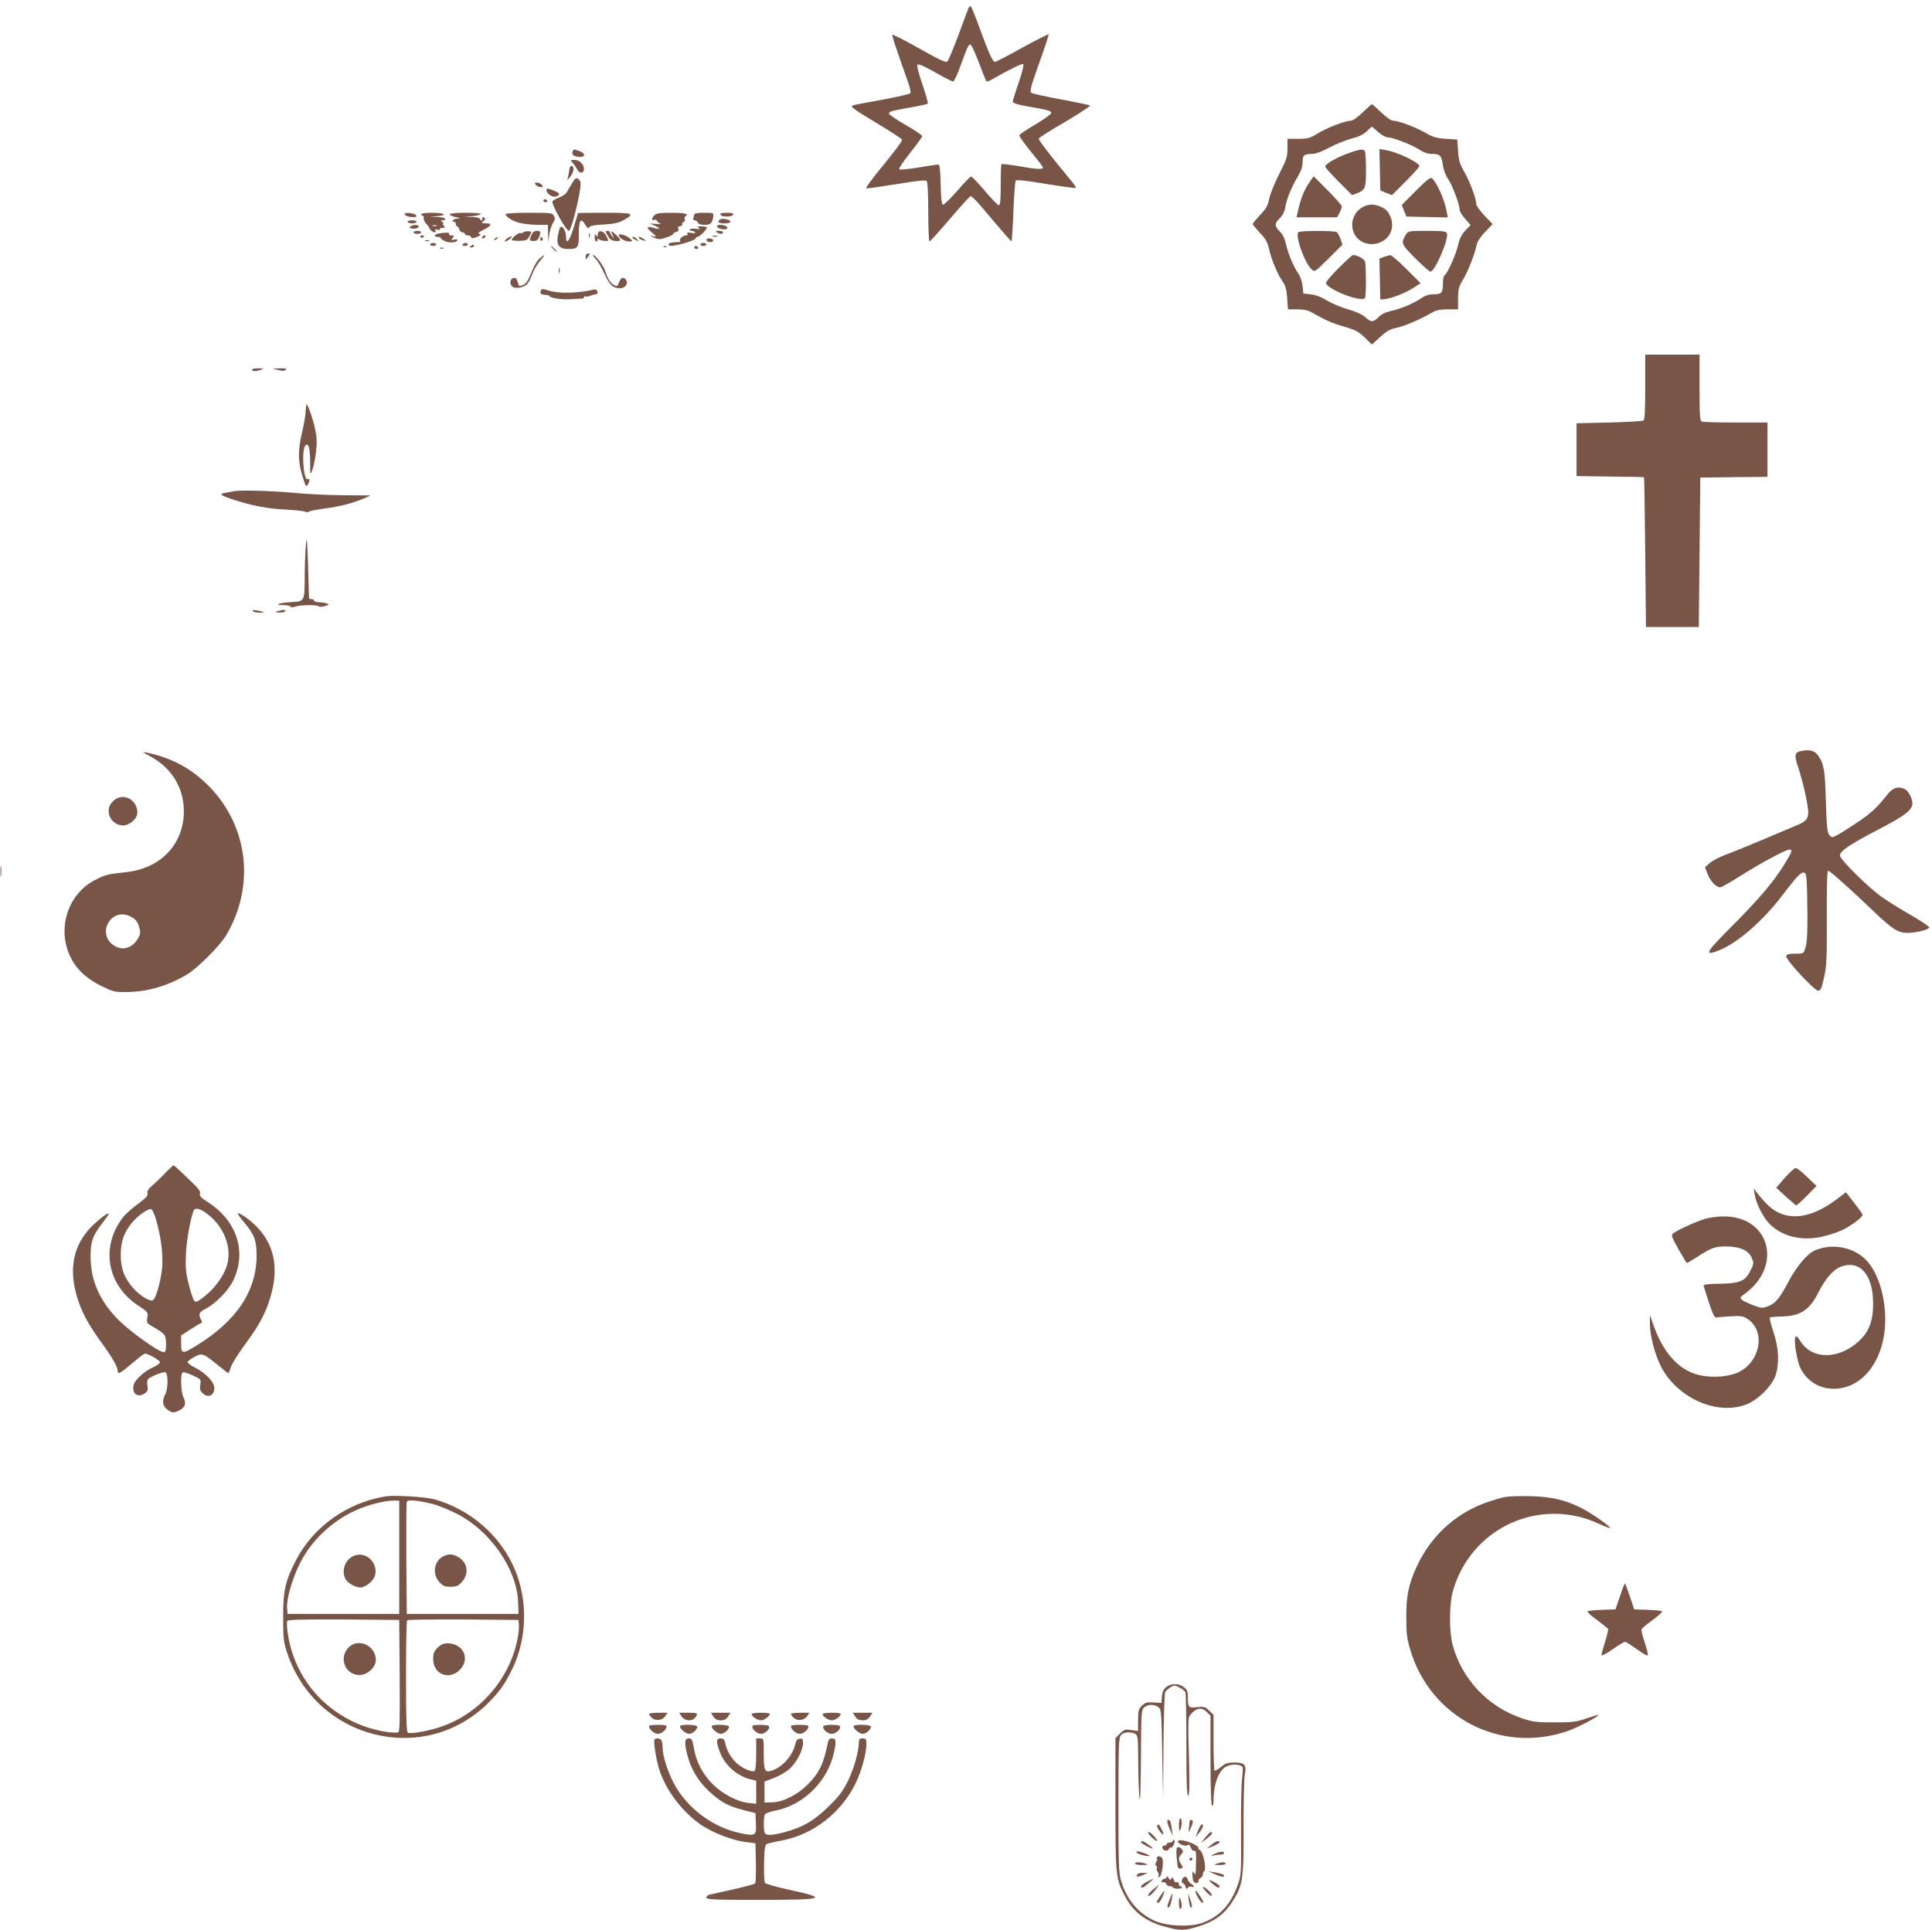 <?xml version="1.0" standalone="no"?>
<!DOCTYPE svg PUBLIC "-//W3C//DTD SVG 20010904//EN"
 "http://www.w3.org/TR/2001/REC-SVG-20010904/DTD/svg10.dtd">
<svg version="1.0" xmlns="http://www.w3.org/2000/svg"
 width="1280pt" height="1279pt" viewBox="0 0 1280 1279"
 preserveAspectRatio="xMidYMid meet">
<g transform="translate(0,1279) scale(0.1,-0.1)"
fill="#795548" stroke="none">
<path d="M6415 12733 c-4 -10 -34 -90 -66 -178 -33 -88 -66 -166 -72 -172 -10
-10 -49 8 -187 86 -96 54 -176 95 -178 90 -3 -7 15 -61 108 -325 10 -28 15
-56 11 -62 -3 -5 -85 -24 -181 -42 -96 -17 -186 -34 -199 -38 -21 -7 -3 -21
149 -113 96 -57 176 -109 177 -115 2 -7 -53 -81 -122 -165 -70 -84 -122 -155
-116 -157 6 -2 97 11 202 28 156 25 194 29 200 18 5 -7 9 -100 9 -205 0 -106
4 -193 8 -193 5 0 66 68 136 150 70 83 132 150 136 150 12 0 49 -40 166 -181
55 -65 102 -118 105 -118 3 -1 9 88 13 196 4 109 11 202 16 207 6 6 85 -3 201
-23 106 -17 194 -29 197 -26 3 3 -13 26 -35 52 -125 150 -214 266 -211 275 2
6 81 56 176 111 94 56 168 104 164 108 -4 3 -89 21 -190 40 -101 18 -190 38
-198 44 -13 9 -6 37 50 195 37 101 65 188 64 192 -2 4 -79 -35 -173 -87 -93
-52 -176 -95 -183 -95 -16 0 -42 60 -107 238 -26 72 -51 132 -55 132 -4 0 -11
-8 -15 -17z m74 -367 c22 -60 43 -111 46 -115 4 -3 21 3 38 13 109 63 198 107
206 101 6 -3 -6 -52 -29 -120 -22 -63 -40 -121 -40 -129 0 -9 29 -19 98 -31
136 -24 157 -29 157 -44 0 -7 -47 -41 -104 -75 -57 -33 -106 -66 -108 -72 -2
-6 33 -55 77 -109 44 -53 80 -101 80 -106 0 -13 -43 -11 -162 10 -59 10 -110
16 -113 13 -3 -3 -5 -65 -5 -139 0 -101 -3 -133 -13 -133 -7 0 -48 43 -92 95
-44 52 -85 95 -91 95 -6 0 -48 -43 -93 -96 -46 -52 -88 -93 -94 -91 -8 2 -13
46 -15 135 -2 96 -6 132 -15 132 -7 0 -66 -9 -132 -20 -65 -11 -123 -16 -127
-12 -5 5 28 54 72 109 44 55 80 105 80 111 0 6 -49 39 -110 74 -60 34 -110 69
-110 75 0 14 8 17 148 42 57 10 105 21 109 24 3 4 -13 61 -36 128 -26 76 -38
126 -33 131 6 6 51 -13 117 -51 59 -34 113 -61 119 -61 7 0 26 40 44 89 56
155 62 166 77 150 7 -8 31 -63 54 -123z"/>
<path d="M9028 12045 c-35 -34 -65 -55 -80 -55 -38 -1 -157 -47 -219 -85 -51
-31 -64 -35 -128 -35 l-71 0 0 -62 c0 -56 -6 -75 -54 -169 -30 -59 -60 -133
-67 -165 -10 -49 -21 -68 -61 -109 -26 -28 -48 -55 -48 -59 0 -5 22 -32 48
-60 39 -41 50 -62 61 -111 15 -67 58 -169 92 -216 16 -24 23 -51 27 -105 l5
-74 61 0 c43 0 72 -6 96 -20 93 -53 136 -72 217 -95 75 -22 95 -33 135 -72
l47 -46 55 50 c44 40 65 52 110 61 52 11 156 55 236 102 26 15 52 20 102 20
l68 0 0 71 c0 63 4 78 34 128 32 52 77 168 91 235 3 16 28 52 55 80 l49 51
-55 57 c-30 32 -54 66 -54 78 0 35 -40 142 -78 210 -31 54 -38 77 -42 140 l-5
75 -75 5 c-63 4 -86 11 -140 42 -68 38 -175 78 -210 78 -12 0 -47 24 -79 55
-32 30 -60 55 -62 55 -2 0 -29 -25 -61 -55z m103 -130 c22 -19 49 -35 62 -35
36 -1 153 -46 206 -79 32 -21 60 -31 87 -31 55 0 64 -10 73 -71 4 -32 18 -71
35 -95 30 -46 75 -166 76 -201 0 -13 16 -41 37 -63 l36 -41 -35 -37 c-25 -27
-38 -53 -47 -93 -12 -59 -71 -192 -90 -203 -6 -4 -11 -24 -11 -44 0 -72 -7
-82 -59 -82 -33 0 -57 -7 -84 -26 -54 -36 -132 -69 -199 -84 -39 -9 -66 -22
-84 -41 -35 -36 -50 -36 -89 -1 -19 18 -58 36 -110 51 -44 12 -107 38 -140 58
-39 24 -78 39 -110 42 l-50 6 -5 50 c-3 29 -15 63 -28 82 -32 46 -67 129 -82
195 -9 39 -22 66 -41 84 -36 35 -36 53 0 88 18 17 31 42 35 67 9 57 41 137 81
203 25 43 35 70 35 101 0 47 9 55 65 55 20 0 64 16 110 41 42 23 108 49 147
60 51 13 80 27 102 48 17 17 32 31 35 31 2 0 21 -16 42 -35z"/>
<path d="M8940 11777 c-77 -26 -160 -73 -160 -90 0 -7 40 -52 89 -101 l89 -89
34 13 c53 21 58 33 58 151 0 59 -3 114 -6 123 -8 21 -26 20 -104 -7z"/>
<path d="M9142 11665 l3 -137 38 -16 39 -15 93 93 c52 52 92 97 89 102 -19 30
-149 91 -222 103 l-43 7 3 -137z"/>
<path d="M8683 11593 c-43 -61 -64 -111 -87 -215 l-6 -28 135 0 134 0 16 30
c8 16 15 35 15 42 0 7 -42 55 -94 107 l-93 93 -20 -29z"/>
<path d="M9381 11526 l-94 -94 15 -39 16 -38 137 -3 137 -3 -7 38 c-15 82 -65
194 -99 222 -9 8 -36 -13 -105 -83z"/>
<path d="M9055 11429 c-80 -24 -120 -115 -82 -189 52 -102 215 -85 246 27 15
55 -12 124 -57 146 -41 21 -74 26 -107 16z"/>
<path d="M8603 11252 c-26 -17 39 -204 87 -247 21 -19 21 -18 113 73 l91 91
-13 38 c-8 21 -19 41 -25 45 -14 10 -238 10 -253 0z"/>
<path d="M9316 11238 c-36 -59 -34 -65 60 -159 49 -49 94 -89 101 -89 30 0
124 218 109 255 -4 12 -29 15 -130 15 -119 0 -126 -1 -140 -22z"/>
<path d="M8866 11011 c-53 -53 -86 -94 -81 -100 31 -51 246 -128 259 -94 8 19
7 212 0 239 -5 18 -52 44 -80 44 -5 0 -49 -40 -98 -89z"/>
<path d="M9167 11087 l-28 -11 3 -136 3 -135 30 3 c49 6 133 39 187 73 l50 32
-94 94 c-51 51 -99 93 -108 92 -8 -1 -27 -6 -43 -12z"/>
<path d="M3793 11784 c-7 -20 13 -34 50 -34 38 0 35 25 -4 39 -40 14 -38 14
-46 -5z"/>
<path d="M3795 11710 c10 -11 23 -30 29 -43 14 -26 39 -29 44 -4 6 32 -25 67
-60 67 -31 0 -31 0 -13 -20z"/>
<path d="M3773 11673 c-1 -10 -5 -31 -8 -48 l-7 -30 21 25 c23 28 28 70 8 70
-7 0 -13 -8 -14 -17z"/>
<path d="M3788 11572 c-13 -21 -28 -47 -34 -57 -6 -11 -30 -27 -52 -35 -23 -8
-42 -20 -42 -27 0 -31 92 -193 109 -193 11 0 46 123 67 232 13 71 14 91 4 103
-19 23 -28 19 -52 -23z"/>
<path d="M3550 11565 c7 -8 21 -15 32 -15 17 0 18 3 8 15 -7 8 -21 15 -32 15
-17 0 -18 -3 -8 -15z"/>
<path d="M3620 11530 c0 -21 39 -49 59 -43 35 9 34 22 -5 38 -43 18 -54 19
-54 5z"/>
<path d="M3600 11460 c0 -5 7 -10 16 -10 8 0 12 5 9 10 -3 6 -10 10 -16 10 -5
0 -9 -4 -9 -10z"/>
<path d="M2682 11368 c3 -7 22 -14 42 -16 28 -2 37 0 34 10 -3 7 -22 14 -42
16 -28 2 -37 0 -34 -10z"/>
<path d="M2790 11370 c0 -5 5 -10 11 -10 6 0 9 -6 6 -14 -3 -8 5 -26 18 -40
13 -14 22 -26 19 -26 -3 0 1 -7 10 -15 17 -18 40 -20 30 -3 -5 8 0 9 14 6 12
-4 20 -2 16 3 -3 5 5 9 17 9 18 0 19 2 9 15 -7 8 -9 15 -4 15 5 0 2 5 -6 10
-13 8 -12 10 3 10 9 0 17 5 17 10 0 6 -24 11 -52 12 l-53 2 48 3 c75 6 55 23
-28 23 -43 0 -75 -4 -75 -10z m103 -77 c-7 -2 -19 -2 -25 0 -7 3 -2 5 12 5 14
0 19 -2 13 -5z"/>
<path d="M2980 11370 c0 -5 12 -12 28 -16 44 -10 49 -12 20 -13 -25 -1 -42
-21 -18 -21 6 0 10 -7 10 -15 0 -8 4 -15 9 -15 5 0 11 -9 14 -20 3 -11 12 -20
21 -20 9 0 16 -4 16 -10 0 -5 9 -10 19 -10 11 0 21 -5 23 -12 3 -9 12 -9 38 2
26 11 29 15 16 20 -13 4 -5 11 29 28 53 26 58 42 13 42 -30 1 -31 2 -16 14 10
7 15 16 11 19 -10 11 -25 8 -18 -3 3 -5 1 -10 -4 -10 -6 0 -11 5 -11 10 0 6
-24 11 -52 12 l-53 2 50 3 c28 2 54 8 60 14 5 5 -31 9 -98 9 -63 0 -107 -4
-107 -10z"/>
<path d="M3350 11371 c0 -19 52 -50 101 -60 27 -6 79 -11 114 -11 l65 0 1 -57
2 -58 6 50 c4 28 15 62 24 77 15 21 16 31 7 47 -10 20 -19 21 -165 21 -89 0
-155 -4 -155 -9z"/>
<path d="M3829 11378 c0 -2 -12 -43 -27 -92 -28 -94 -52 -123 -52 -64 -1 41
-26 80 -40 59 -4 -8 -11 -34 -15 -59 -9 -58 12 -82 69 -82 65 0 71 8 71 101 0
92 13 110 43 59 14 -22 21 -27 25 -17 4 10 31 16 95 19 70 4 100 11 133 29 79
44 67 49 -125 49 -97 0 -176 -1 -177 -2z"/>
<path d="M4336 11364 c-20 -19 -21 -38 -2 -31 8 3 17 0 20 -8 2 -7 13 -15 23
-18 10 -2 -2 -3 -27 -1 l-45 3 34 -15 c41 -19 36 -27 -9 -14 -47 14 -51 3 -10
-32 32 -27 33 -29 10 -24 l-25 7 25 -15 c14 -8 36 -12 50 -10 39 9 80 26 80
34 0 4 9 10 20 13 13 3 18 10 14 21 -4 11 -1 16 10 16 9 0 16 7 16 15 0 8 5
15 11 15 6 0 9 7 6 15 -4 8 -2 17 3 20 28 17 0 25 -89 25 -77 0 -103 -4 -115
-16z"/>
<path d="M4600 11371 c0 -5 -3 -16 -6 -25 -4 -10 -1 -16 9 -16 8 0 17 -7 21
-15 3 -10 19 -15 45 -15 40 0 50 10 57 58 2 21 -1 22 -62 22 -35 0 -64 -4 -64
-9z"/>
<path d="M4773 11368 c2 -8 20 -13 42 -13 22 0 40 5 43 13 2 8 -10 12 -43 12
-33 0 -45 -4 -42 -12z"/>
<path d="M4767 11333 c-16 -15 -5 -23 33 -23 22 0 40 4 40 9 0 17 -59 29 -73
14z"/>
<path d="M2700 11320 c0 -5 14 -10 30 -10 17 0 30 5 30 10 0 6 -13 10 -30 10
-16 0 -30 -4 -30 -10z"/>
<path d="M2722 11291 c-11 -7 -11 -9 1 -14 20 -8 58 3 51 14 -7 11 -35 11 -52
0z"/>
<path d="M4750 11291 c0 -11 25 -21 51 -21 23 0 25 15 3 24 -23 9 -54 7 -54
-3z"/>
<path d="M4630 11279 c11 -8 6 -9 -22 -5 -21 2 -38 1 -38 -5 0 -5 6 -9 14 -9
8 0 18 -4 21 -10 4 -6 -6 -7 -26 -3 -23 4 -30 3 -25 -5 4 -7 1 -12 -9 -12 -23
0 -52 -30 -37 -39 6 -3 -7 -6 -28 -6 -39 0 -59 -9 -47 -22 14 -13 177 32 177
49 0 5 5 8 11 8 15 0 69 56 62 64 -4 3 -20 6 -37 6 -25 0 -28 -2 -16 -11z"/>
<path d="M2740 11250 c0 -5 11 -10 25 -10 14 0 25 5 25 10 0 6 -11 10 -25 10
-14 0 -25 -4 -25 -10z"/>
<path d="M3464 11249 c-3 -5 -10 -7 -15 -3 -10 6 -59 -33 -59 -46 0 -4 23 -6
51 -6 43 1 53 5 64 26 8 14 14 28 15 31 0 10 -50 8 -56 -2z"/>
<path d="M3522 11235 c-17 -37 -15 -42 14 -42 18 0 28 7 35 24 14 36 11 43
-14 43 -16 0 -28 -9 -35 -25z"/>
<path d="M3960 11235 c0 -16 -2 -17 -10 -5 -8 12 -10 9 -10 -12 0 -16 5 -28
10 -28 6 0 10 6 10 13 0 7 3 8 8 2 7 -10 62 -17 62 -8 0 2 -7 17 -15 33 -18
34 -55 38 -55 5z"/>
<path d="M4027 11228 c14 -25 27 -33 51 -35 40 -3 40 5 2 42 -32 30 -37 28
-19 -8 10 -21 10 -21 -5 -3 -9 11 -16 23 -16 28 0 4 -7 8 -16 8 -14 0 -14 -4
3 -32z"/>
<path d="M4750 11250 c20 -13 40 -13 40 0 0 6 -12 10 -27 10 -22 0 -25 -2 -13
-10z"/>
<path d="M2908 11243 c-32 -5 -38 -23 -8 -23 11 0 20 -3 20 -8 0 -4 14 -13 30
-21 31 -13 80 -8 80 8 0 5 -10 7 -22 3 -21 -5 -22 -4 -9 11 12 15 11 17 -8 17
-12 0 -19 5 -16 10 6 10 -14 11 -67 3z"/>
<path d="M3902 11230 c0 -14 2 -19 5 -12 2 6 2 18 0 25 -3 6 -5 1 -5 -13z"/>
<path d="M4100 11232 c0 -18 38 -42 66 -42 28 0 28 0 9 19 -22 20 -75 37 -75
23z"/>
<path d="M2785 11220 c4 -6 11 -8 16 -5 14 9 11 15 -7 15 -8 0 -12 -5 -9 -10z"/>
<path d="M3195 11220 c-3 -5 -2 -10 4 -10 5 0 13 5 16 10 3 6 2 10 -4 10 -5 0
-13 -4 -16 -10z"/>
<path d="M3360 11210 c-14 -11 -20 -20 -14 -20 14 0 50 27 44 33 -3 3 -16 -3
-30 -13z"/>
<path d="M4723 11223 c9 -2 23 -2 30 0 6 3 -1 5 -18 5 -16 0 -22 -2 -12 -5z"/>
<path d="M3280 11210 c-9 -6 -10 -10 -3 -10 6 0 15 5 18 10 8 12 4 12 -15 0z"/>
<path d="M3580 11204 c0 -8 5 -12 10 -9 6 4 8 11 5 16 -9 14 -15 11 -15 -7z"/>
<path d="M4190 11215 c0 -2 10 -10 23 -16 20 -11 21 -11 8 4 -13 16 -31 23
-31 12z"/>
<path d="M4234 11211 c3 -5 16 -11 28 -14 22 -6 22 -5 4 8 -22 17 -40 20 -32
6z"/>
<path d="M4680 11201 c0 -5 6 -11 13 -13 17 -7 38 2 31 13 -7 12 -44 12 -44 0z"/>
<path d="M2818 11193 c6 -2 18 -2 25 0 6 3 1 5 -13 5 -14 0 -19 -2 -12 -5z"/>
<path d="M2850 11170 c0 -5 9 -10 20 -10 11 0 20 5 20 10 0 6 -9 10 -20 10
-11 0 -20 -4 -20 -10z"/>
<path d="M3065 11170 c-3 -5 3 -10 14 -10 12 0 21 5 21 10 0 6 -6 10 -14 10
-8 0 -18 -4 -21 -10z"/>
<path d="M4640 11170 c0 -5 9 -10 20 -10 11 0 20 5 20 10 0 6 -9 10 -20 10
-11 0 -20 -4 -20 -10z"/>
<path d="M3120 11160 c-13 -8 -12 -10 3 -10 9 0 17 5 17 10 0 12 -1 12 -20 0z"/>
<path d="M3665 11140 c10 -11 20 -20 23 -20 3 0 -3 9 -13 20 -10 11 -20 20
-23 20 -3 0 3 -9 13 -20z"/>
<path d="M4398 11153 c7 -3 16 -2 19 1 4 3 -2 6 -13 5 -11 0 -14 -3 -6 -6z"/>
<path d="M4600 11150 c0 -5 7 -10 16 -10 8 0 12 5 9 10 -3 6 -10 10 -16 10 -5
0 -9 -4 -9 -10z"/>
<path d="M2918 11143 c7 -3 16 -2 19 1 4 3 -2 6 -13 5 -11 0 -14 -3 -6 -6z"/>
<path d="M3880 11088 c0 -12 1 -19 3 -17 1 2 9 12 16 22 12 14 11 17 -3 17
-10 0 -16 -8 -16 -22z"/>
<path d="M3578 11080 c-14 -10 -35 -43 -47 -72 -35 -85 -42 -95 -67 -107 -19
-8 -26 -8 -28 2 -13 42 -17 48 -33 45 -22 -4 -29 -34 -12 -54 16 -20 73 -13
100 12 10 9 25 38 34 64 9 26 32 66 51 89 39 45 40 51 2 21z"/>
<path d="M3946 11075 c14 -14 41 -59 59 -100 35 -76 56 -95 105 -95 30 0 52
28 40 51 -16 28 -37 23 -49 -12 -9 -26 -13 -29 -31 -19 -25 13 -44 43 -60 93
-12 38 -64 107 -81 107 -4 0 3 -11 17 -25z"/>
<path d="M3702 10995 c0 -16 2 -22 5 -12 2 9 2 23 0 30 -3 6 -5 -1 -5 -18z"/>
<path d="M3583 10864 c-7 -19 0 -26 31 -28 14 0 26 -4 26 -7 0 -13 77 -25 135
-22 33 2 68 4 78 4 9 0 17 5 17 10 0 6 4 8 9 5 5 -4 22 -1 38 6 15 6 32 10 36
9 5 -1 7 6 5 16 -2 10 -11 16 -19 15 -107 -26 -235 -29 -302 -8 -42 13 -49 13
-54 0z"/>
<path d="M10900 10226 c0 -161 -3 -217 -12 -223 -7 -4 -110 -10 -228 -13
l-215 -5 0 -175 0 -175 223 -3 c122 -1 223 -3 224 -5 2 -1 5 -225 8 -497 l5
-495 175 0 175 0 5 495 5 495 223 3 222 2 0 180 0 180 -209 0 c-115 0 -216 3
-225 6 -14 5 -16 35 -16 225 l0 219 -180 0 -180 0 0 -214z"/>
<path d="M1670 10340 c0 -12 24 -12 60 0 21 7 19 8 -17 9 -24 1 -43 -3 -43 -9z"/>
<path d="M1843 10338 c28 -7 42 -7 50 1 8 8 -2 11 -38 10 l-50 -1 38 -10z"/>
<path d="M2030 10110 c-1 -3 -4 -30 -6 -60 -3 -30 -14 -91 -25 -135 -25 -104
-24 -186 2 -271 24 -80 27 -84 39 -64 13 20 13 43 0 35 -30 -18 -45 200 -15
225 20 17 30 -24 30 -123 0 -75 1 -77 13 -45 8 18 19 71 25 118 8 69 7 99 -6
160 -13 64 -53 175 -57 160z"/>
<path d="M1550 9535 c-8 -2 -32 -7 -54 -10 -49 -8 -39 -17 59 -49 119 -38 217
-57 340 -63 61 -3 117 -9 126 -14 9 -4 20 -4 25 0 5 5 51 14 103 21 102 13
192 36 261 67 l45 20 -180 1 c-99 1 -252 8 -340 17 -142 13 -344 18 -385 10z"/>
<path d="M2028 9191 c-5 -35 -8 -125 -9 -200 -1 -192 2 -185 -91 -191 -82 -5
-118 -20 -50 -20 22 0 43 -4 47 -10 4 -6 15 -6 31 0 31 12 151 13 156 2 2 -5
19 -4 38 1 31 8 32 10 15 18 -11 4 -35 8 -52 8 -18 1 -33 6 -33 11 0 6 -7 10
-15 10 -8 0 -16 1 -17 3 -1 1 -4 99 -7 217 -5 167 -8 201 -13 151z"/>
<path d="M1675 8741 c3 -6 22 -11 42 -11 44 0 41 5 -10 14 -27 5 -37 4 -32 -3z"/>
<path d="M1840 8740 c-22 -7 -21 -8 13 -9 20 -1 37 4 37 9 0 11 -14 11 -50 0z"/>
<path d="M11933 7813 c-44 -9 -47 -27 -19 -110 32 -96 65 -246 66 -294 0 -47
-14 -63 -85 -92 -33 -14 -134 -56 -225 -95 -91 -38 -198 -82 -239 -97 -41 -15
-88 -40 -104 -55 l-31 -27 18 -47 c18 -46 56 -86 83 -86 9 0 70 35 136 77 133
84 299 173 322 173 24 0 18 -15 -36 -103 -69 -110 -165 -224 -332 -392 -184
-184 -199 -209 -114 -179 126 44 299 192 434 369 98 129 127 159 146 152 15
-5 17 -26 20 -149 4 -235 1 -311 -12 -350 -12 -38 -13 -38 -67 -38 -40 0 -56
-4 -60 -15 -8 -20 186 -230 212 -230 16 0 23 15 38 85 18 75 20 121 19 398 -1
206 2 312 9 312 11 0 157 -130 303 -271 125 -119 163 -143 228 -141 60 2 138
22 139 37 0 5 -52 40 -115 77 -64 36 -151 90 -194 120 -89 61 -283 252 -283
279 0 29 65 73 249 169 182 94 231 132 231 176 0 33 -25 81 -49 94 -42 22 -78
12 -113 -31 -78 -97 -108 -125 -203 -189 -55 -37 -115 -75 -134 -85 -34 -17
-35 -17 -52 3 -13 17 -17 54 -22 219 -6 207 -12 248 -50 304 -23 35 -56 44
-114 32z"/>
<path d="M990 7781 c156 -82 239 -229 227 -399 -15 -204 -166 -350 -385 -372
-121 -13 -136 -17 -205 -53 -176 -92 -249 -315 -164 -501 39 -85 106 -149 206
-199 83 -40 89 -42 176 -41 133 2 267 41 392 115 73 44 218 189 262 262 190
323 148 712 -107 979 -117 123 -258 199 -427 232 -23 4 -16 -1 25 -23z m-113
-1071 c22 -13 36 -32 44 -61 11 -37 11 -46 -7 -78 -27 -50 -82 -77 -129 -61
-72 24 -103 96 -70 160 31 61 100 78 162 40z"/>
<path d="M749 7481 c-21 -22 -29 -39 -29 -66 0 -51 44 -95 95 -95 44 0 95 45
95 84 0 91 -99 138 -161 77z"/>
<path d="M3 7015 c0 -33 2 -45 4 -27 2 18 2 45 0 60 -2 15 -4 0 -4 -33z"/>
<path d="M1095 5017 c-27 -29 -67 -67 -87 -84 -26 -23 -35 -38 -31 -52 4 -15
-10 -30 -64 -70 -37 -27 -81 -66 -96 -85 -153 -195 -110 -451 99 -588 64 -42
66 -44 60 -80 -6 -35 -4 -37 42 -63 77 -45 82 -52 82 -112 0 -42 -3 -53 -16
-53 -33 0 -220 134 -300 214 -125 127 -184 261 -184 422 0 96 14 136 76 216
24 31 44 59 44 63 0 13 -48 -21 -104 -74 -129 -124 -164 -285 -104 -481 30
-96 71 -173 153 -287 77 -105 115 -171 115 -198 0 -25 15 -18 95 50 42 36 80
65 85 65 22 0 100 -45 100 -57 0 -8 -20 -22 -44 -33 -56 -24 -122 -83 -130
-116 -15 -57 24 -89 71 -59 21 14 24 23 20 49 -3 18 -2 38 2 44 10 17 101 54
117 48 19 -7 18 -112 -1 -146 -23 -40 -18 -76 11 -99 32 -25 46 -26 84 -6 37
19 45 46 26 84 -18 34 -22 156 -6 166 6 4 36 -5 66 -19 56 -26 57 -27 51 -62
-5 -27 -1 -40 14 -55 36 -36 79 -18 79 33 0 39 -59 101 -126 134 -30 15 -53
32 -51 38 2 6 17 18 33 27 62 35 67 34 153 -36 44 -36 82 -65 84 -65 2 0 9 18
16 39 6 22 51 93 99 158 97 131 142 220 172 338 46 178 11 326 -104 441 -47
46 -112 91 -121 82 -2 -2 17 -28 42 -58 68 -81 83 -120 83 -219 0 -237 -134
-437 -402 -600 -91 -55 -98 -54 -98 14 l0 55 61 40 c33 21 65 40 71 42 8 3 8
10 -1 25 -18 36 -13 47 35 72 64 34 147 119 178 183 93 191 27 398 -169 523
-45 29 -55 40 -50 56 5 15 -13 37 -81 101 -47 46 -89 84 -93 85 -3 2 -28 -21
-56 -50z m-59 -317 c35 -122 48 -252 35 -340 -15 -96 -42 -181 -59 -187 -21
-8 -80 28 -124 75 -63 69 -88 132 -88 227 0 88 22 151 76 214 37 45 104 92
123 89 10 -2 24 -30 37 -78z m330 51 c111 -80 168 -213 142 -330 -16 -73 -79
-164 -152 -221 -54 -42 -59 -43 -71 -27 -7 10 -23 59 -35 108 -19 75 -22 109
-18 202 4 96 35 257 54 289 10 16 42 7 80 -21z"/>
<path d="M11825 4985 l-57 -66 62 -57 c35 -31 66 -58 69 -60 4 -1 36 27 71 63
l65 66 -62 59 c-33 33 -68 60 -76 60 -8 0 -40 -29 -72 -65z"/>
<path d="M11625 4875 c9 -60 57 -155 100 -197 82 -81 206 -112 339 -85 43 9
106 29 140 45 59 28 136 85 136 102 0 4 -25 40 -55 78 l-55 71 -64 -48 c-185
-140 -352 -148 -468 -22 -24 25 -51 57 -61 71 l-18 25 6 -40z"/>
<path d="M11300 4714 c-54 -15 -179 -71 -213 -96 -17 -13 -15 -19 33 -106 29
-50 54 -92 56 -92 3 0 35 19 72 43 94 60 114 67 190 67 90 -1 147 -26 168 -76
14 -34 14 -39 -8 -82 -35 -72 -70 -87 -203 -89 -85 -1 -109 -5 -108 -15 2 -7
18 -58 36 -113 24 -72 37 -99 48 -96 8 2 50 6 94 8 72 4 84 2 115 -19 125 -84
78 -299 -78 -358 -80 -31 -205 -31 -285 0 -113 43 -205 154 -262 318 l-24 67
0 -56 c-1 -72 30 -196 70 -278 104 -211 369 -333 566 -259 77 28 172 122 196
192 27 80 22 182 -13 288 -17 50 -28 94 -24 97 3 3 38 6 77 7 123 2 186 42
243 157 47 93 99 153 148 172 128 49 216 -51 216 -245 0 -115 -28 -187 -96
-249 -131 -120 -306 -122 -383 -3 -25 39 -31 43 -37 28 -10 -27 13 -160 35
-204 45 -86 124 -135 221 -135 194 0 340 197 340 458 0 155 -46 304 -118 386
-73 83 -201 118 -314 85 -46 -13 -66 -27 -110 -74 -29 -32 -71 -92 -92 -133
-64 -121 -91 -155 -139 -174 -41 -16 -46 -15 -103 6 -32 12 -66 28 -74 36 -13
13 -12 17 15 36 261 185 171 520 -139 516 -34 0 -86 -7 -116 -15z"/>
<path d="M2555 2874 c-255 -42 -478 -200 -594 -423 -71 -138 -86 -204 -85
-381 0 -141 3 -162 27 -235 193 -573 905 -751 1330 -332 78 77 118 135 167
240 92 198 96 444 12 644 -94 226 -298 403 -537 468 -60 16 -263 28 -320 19z
m90 -404 l0 -375 -370 0 -370 0 -3 38 c-5 58 33 192 83 293 74 151 212 283
369 354 87 40 206 69 266 66 l25 -1 0 -375z m220 354 c33 -8 102 -36 153 -61
228 -112 409 -372 415 -596 l2 -72 -370 0 -370 0 -3 365 c-1 201 0 371 3 378
6 16 69 10 170 -14z m-217 -1141 c2 -295 0 -373 -10 -374 -78 -6 -210 27 -309
77 -196 98 -334 260 -397 466 -23 74 -38 180 -28 197 5 8 114 10 374 9 l367
-3 3 -372z m790 338 c2 -18 -4 -68 -13 -110 -58 -260 -256 -482 -507 -565 -79
-27 -193 -47 -215 -39 -10 4 -13 88 -13 372 0 202 3 371 7 374 4 4 171 6 372
5 l366 -3 3 -34z"/>
<path d="M2345 2480 c-59 -24 -85 -98 -56 -154 15 -27 66 -56 99 -56 33 0 86
43 96 78 24 85 -60 165 -139 132z"/>
<path d="M2944 2480 c-66 -27 -84 -117 -35 -172 25 -28 36 -33 76 -33 40 0 51
5 76 33 50 56 36 133 -31 167 -32 17 -55 18 -86 5z"/>
<path d="M2315 1878 c-75 -67 -32 -188 67 -188 53 0 108 51 108 100 0 91 -108
146 -175 88z"/>
<path d="M2899 1871 c-24 -24 -29 -38 -29 -76 0 -100 105 -142 176 -71 72 72
24 176 -81 176 -27 0 -44 -8 -66 -29z"/>
<path d="M9973 2870 c-28 -5 -88 -23 -132 -39 -203 -74 -364 -224 -456 -425
-53 -115 -69 -194 -68 -336 0 -106 4 -139 27 -215 134 -446 594 -686 1034
-539 68 22 219 101 210 109 -2 2 -37 -9 -78 -23 -67 -23 -90 -26 -210 -26
-118 0 -145 3 -213 26 -228 76 -401 258 -463 488 -23 88 -23 262 0 349 79 292
329 498 629 518 115 7 231 -14 336 -63 41 -19 76 -32 78 -30 8 7 -123 99 -189
132 -107 54 -197 75 -333 79 -66 2 -143 0 -172 -5z"/>
<path d="M10733 2213 l-30 -88 -89 -3 c-49 -2 -92 -6 -96 -10 -4 -4 24 -30 62
-57 38 -28 71 -55 74 -60 2 -6 -7 -44 -20 -85 -13 -41 -24 -81 -24 -88 0 -8
32 9 72 37 40 28 77 51 84 51 6 0 42 -23 80 -50 43 -31 70 -46 72 -38 1 7 -9
46 -22 86 -14 40 -23 78 -20 85 3 7 36 35 74 62 38 28 65 53 62 57 -4 4 -47 8
-96 10 l-89 3 -28 84 c-16 46 -30 86 -33 88 -2 2 -17 -35 -33 -84z"/>
<path d="M7727 1610 c-19 -15 -27 -32 -29 -63 l-3 -42 -52 3 c-45 3 -56 0 -78
-22 -22 -22 -25 -33 -25 -96 l0 -71 -45 6 c-40 7 -47 4 -75 -23 l-30 -30 0
-434 c0 -474 2 -493 59 -606 56 -111 140 -176 273 -211 100 -27 125 -26 222 4
101 31 165 78 217 157 73 114 79 147 78 491 -1 166 3 326 8 355 13 68 1 82
-70 82 -43 0 -59 -5 -88 -30 -20 -16 -39 -26 -43 -23 -3 3 -6 88 -6 188 l0
181 -30 29 c-26 25 -34 27 -79 22 -56 -7 -61 -2 -61 68 0 35 -5 48 -26 64 -34
27 -84 27 -117 1z m92 -5 c16 -8 31 -22 35 -30 3 -9 6 -167 6 -351 0 -247 3
-334 12 -334 8 0 10 66 5 260 -7 259 -7 259 16 284 34 39 71 43 101 12 l26
-25 0 -295 c0 -186 4 -297 10 -301 6 -4 10 9 10 33 0 111 35 203 87 227 38 18
98 14 106 -8 2 -6 0 -41 -4 -77 -5 -36 -8 -193 -7 -350 2 -274 1 -288 -21
-349 -46 -130 -118 -210 -231 -252 -81 -31 -241 -24 -322 13 -107 49 -181 138
-219 259 -17 56 -19 98 -19 507 0 400 2 447 17 464 18 20 64 24 94 8 18 -10
19 -24 20 -193 1 -100 4 -207 9 -237 4 -33 8 72 9 266 1 292 3 322 19 337 27
24 66 26 98 3 18 -14 19 -32 24 -313 l6 -298 2 345 c2 190 7 353 11 364 6 17
46 45 64 46 4 0 21 -7 36 -15z"/>
<path d="M7811 693 c0 -36 3 -43 9 -28 12 28 12 75 0 75 -5 0 -10 -21 -9 -47z"/>
<path d="M7736 708 c3 -13 13 -36 20 -53 l13 -30 -5 40 c-7 54 -12 65 -24 65
-7 0 -9 -9 -4 -22z"/>
<path d="M7880 708 c0 -13 -3 -34 -5 -48 -3 -16 2 -10 14 15 18 40 18 55 0 55
-5 0 -9 -10 -9 -22z"/>
<path d="M7667 694 c-4 -4 3 -20 14 -36 27 -37 36 -30 14 11 -17 33 -18 34
-28 25z"/>
<path d="M7937 658 l-16 -43 24 30 c25 30 32 55 17 55 -5 0 -16 -19 -25 -42z"/>
<path d="M7625 620 c16 -16 33 -30 38 -30 15 0 -37 59 -52 59 -9 1 -4 -10 14
-29z"/>
<path d="M7985 613 l-29 -37 37 28 c20 16 37 32 37 37 0 18 -16 8 -45 -28z"/>
<path d="M7770 591 c0 -6 -9 -11 -20 -11 -11 0 -20 -4 -20 -10 0 -5 -7 -10
-15 -10 -22 0 -18 -27 4 -33 12 -3 22 1 25 10 3 8 9 12 14 9 4 -2 12 7 19 20
6 14 7 26 2 30 -5 3 -9 0 -9 -5z"/>
<path d="M7805 590 c-9 -15 50 -41 63 -28 8 8 14 4 21 -15 6 -16 16 -25 24
-22 10 5 13 -11 11 -72 -2 -92 -2 -92 -14 -73 -8 12 -10 9 -10 -12 0 -14 3
-33 6 -42 8 -20 34 -21 34 -1 0 9 7 18 15 21 8 4 15 15 15 25 0 10 4 19 8 19
5 0 7 19 5 42 -4 45 -23 98 -35 98 -5 0 -8 6 -8 13 0 24 -123 67 -135 47z"/>
<path d="M7560 582 c0 -8 63 -42 77 -42 4 0 -8 11 -27 25 -35 26 -50 31 -50
17z"/>
<path d="M8025 565 l-30 -25 43 16 c23 10 42 21 42 26 0 15 -25 8 -55 -17z"/>
<path d="M7796 541 c-3 -4 -3 -38 1 -73 5 -58 8 -65 25 -60 17 4 17 6 3 28
-19 30 -19 43 1 66 14 14 14 20 4 33 -14 17 -26 19 -34 6z"/>
<path d="M7530 515 c0 -11 77 -31 86 -23 1 2 -17 11 -42 20 -33 12 -44 12 -44
3z"/>
<path d="M8045 504 c-26 -13 -27 -14 -5 -10 14 3 35 6 48 6 12 0 22 5 22 10 0
14 -29 11 -65 -6z"/>
<path d="M7665 480 c-3 -5 -4 -10 0 -10 3 0 1 -9 -5 -19 -7 -14 -7 -22 0 -26
6 -4 8 -11 4 -16 -3 -5 0 -16 6 -24 6 -8 9 -19 5 -25 -3 -5 -2 -10 3 -10 21 0
37 119 18 132 -15 10 -24 10 -31 -2z"/>
<path d="M7880 470 c0 -5 5 -10 10 -10 6 0 10 5 10 10 0 6 -4 10 -10 10 -5 0
-10 -4 -10 -10z"/>
<path d="M7520 440 c0 -5 21 -10 48 -9 38 1 42 2 22 9 -36 12 -70 12 -70 0z"/>
<path d="M8060 440 c-21 -7 -19 -8 18 -9 23 -1 42 4 42 9 0 12 -24 12 -60 0z"/>
<path d="M8035 376 c50 -23 75 -28 75 -17 0 10 -16 15 -77 26 l-28 4 30 -13z"/>
<path d="M7535 369 c-12 -18 2 -20 36 -5 l34 14 -32 1 c-17 1 -35 -4 -38 -10z"/>
<path d="M7730 353 c0 -7 -6 -13 -14 -13 -8 0 -16 -7 -19 -14 -4 -10 -1 -13 8
-9 8 3 18 -2 21 -11 3 -9 15 -16 25 -16 10 0 19 -3 19 -7 0 -5 14 -8 30 -9 17
-1 30 3 30 7 0 5 -4 9 -10 9 -5 0 -10 7 -10 16 0 10 -6 14 -14 11 -9 -4 -16 3
-20 16 -5 17 -8 19 -15 8 -7 -11 -11 -10 -20 5 -6 11 -11 13 -11 7z"/>
<path d="M7848 352 c-18 -3 -26 -42 -9 -42 5 0 11 -10 15 -22 5 -18 8 -20 15
-9 5 8 16 11 25 8 22 -9 20 6 -3 20 -11 7 -21 20 -23 30 -2 12 -10 17 -20 15z"/>
<path d="M7598 319 c-21 -11 -38 -24 -38 -29 0 -16 13 -11 50 20 41 35 39 36
-12 9z"/>
<path d="M8035 305 c32 -27 45 -31 45 -15 0 9 -52 40 -67 40 -4 -1 6 -12 22
-25z"/>
<path d="M7636 266 c-22 -19 -34 -36 -28 -40 6 -3 25 12 42 34 17 22 30 40 28
40 -1 -1 -20 -16 -42 -34z"/>
<path d="M7970 283 c0 -5 14 -22 30 -38 19 -18 30 -23 29 -14 0 15 -59 67 -59
52z"/>
<path d="M7692 233 c-31 -46 -34 -53 -20 -53 7 0 21 18 30 40 19 47 17 51 -10
13z"/>
<path d="M7920 255 c0 -17 36 -75 47 -75 9 0 4 13 -13 40 -25 37 -34 47 -34
35z"/>
<path d="M7747 198 c-16 -41 -15 -61 2 -42 8 8 23 84 17 84 -2 0 -10 -19 -19
-42z"/>
<path d="M7876 200 c7 -48 10 -57 20 -47 3 3 -1 25 -10 49 l-16 43 6 -45z"/>
<path d="M7811 183 c-1 -24 4 -43 9 -43 12 0 12 37 0 65 -7 15 -9 10 -9 -22z"/>
<path d="M4300 1432 c0 -5 9 -17 19 -26 25 -23 70 -17 89 12 l14 22 -61 0
c-33 0 -61 -4 -61 -8z"/>
<path d="M4516 1415 c20 -30 70 -34 90 -7 22 28 17 32 -46 32 l-60 0 16 -25z"/>
<path d="M4726 1415 c12 -18 25 -25 49 -25 24 0 37 7 49 25 l16 25 -65 0 -65
0 16 -25z"/>
<path d="M4980 1432 c0 -17 37 -42 62 -42 22 0 58 26 58 43 0 4 -27 7 -60 7
-33 0 -60 -4 -60 -8z"/>
<path d="M5240 1432 c0 -5 9 -17 19 -26 25 -23 70 -17 89 12 l14 22 -61 0
c-33 0 -61 -4 -61 -8z"/>
<path d="M5450 1432 c0 -17 37 -42 62 -42 22 0 58 26 58 43 0 4 -27 7 -60 7
-33 0 -60 -4 -60 -8z"/>
<path d="M5666 1415 c12 -18 25 -25 49 -25 24 0 37 7 49 25 l16 25 -65 0 -65
0 16 -25z"/>
<path d="M4300 1352 c0 -22 34 -52 59 -52 28 0 68 40 54 54 -9 9 -113 7 -113
-2z"/>
<path d="M4507 1353 c-12 -11 35 -53 58 -53 23 0 55 28 55 48 0 13 -101 17
-113 5z"/>
<path d="M4717 1353 c-12 -11 35 -53 58 -53 23 0 55 28 55 48 0 13 -101 17
-113 5z"/>
<path d="M4987 1354 c-14 -14 26 -54 54 -54 28 0 64 34 53 52 -6 9 -98 11
-107 2z"/>
<path d="M5240 1352 c0 -22 34 -52 59 -52 28 0 68 40 54 54 -9 9 -113 7 -113
-2z"/>
<path d="M5456 1352 c-11 -18 25 -52 54 -52 29 0 65 34 54 52 -3 4 -27 8 -54
8 -27 0 -51 -4 -54 -8z"/>
<path d="M5657 1353 c-12 -11 35 -53 58 -53 23 0 55 28 55 48 0 13 -101 17
-113 5z"/>
<path d="M4336 1262 c-8 -13 11 -132 32 -199 44 -140 159 -289 286 -372 77
-50 204 -98 288 -108 l63 -8 3 -129 c1 -71 -1 -133 -5 -137 -5 -5 -69 -22
-143 -39 -74 -16 -145 -32 -157 -35 -13 -3 -23 -12 -23 -20 0 -13 48 -15 354
-15 439 0 462 9 181 70 -77 17 -143 36 -147 43 -5 7 -7 66 -6 131 2 94 6 120
18 126 8 4 53 15 99 23 210 40 395 184 491 382 39 82 70 196 70 259 0 32 -3
36 -25 36 -21 0 -25 -5 -25 -27 -1 -61 -32 -173 -71 -253 -34 -69 -58 -101
-128 -170 -95 -94 -173 -140 -295 -172 -86 -22 -122 -23 -130 -2 -9 22 -7 107
2 121 4 7 33 17 63 23 193 36 354 196 395 390 16 77 13 90 -16 90 -13 0 -21
-9 -25 -27 -27 -138 -57 -202 -133 -278 -69 -69 -164 -117 -236 -119 l-51 -1
0 70 0 69 61 23 c34 13 79 39 102 58 47 41 92 125 92 173 0 29 -3 33 -22 30
-16 -2 -24 -12 -29 -35 -16 -78 -92 -161 -164 -179 -39 -10 -45 6 -45 119 0
97 0 97 -25 97 l-25 0 0 -104 c0 -61 -4 -107 -10 -111 -17 -11 -79 15 -116 48
-38 33 -68 83 -79 135 -5 25 -12 32 -31 32 -30 0 -31 -20 -4 -92 32 -84 110
-155 198 -178 l42 -11 0 -76 0 -76 -49 5 c-75 7 -173 59 -240 125 -66 67 -109
148 -124 240 -10 56 -14 63 -34 63 -28 0 -30 -28 -8 -115 24 -90 71 -169 142
-235 77 -72 123 -97 228 -125 l80 -20 3 -68 c4 -83 -2 -86 -107 -64 -183 39
-353 169 -438 332 -42 82 -73 180 -73 233 0 17 -3 37 -6 46 -6 17 -39 22 -48
8z"/>
</g>
</svg>
